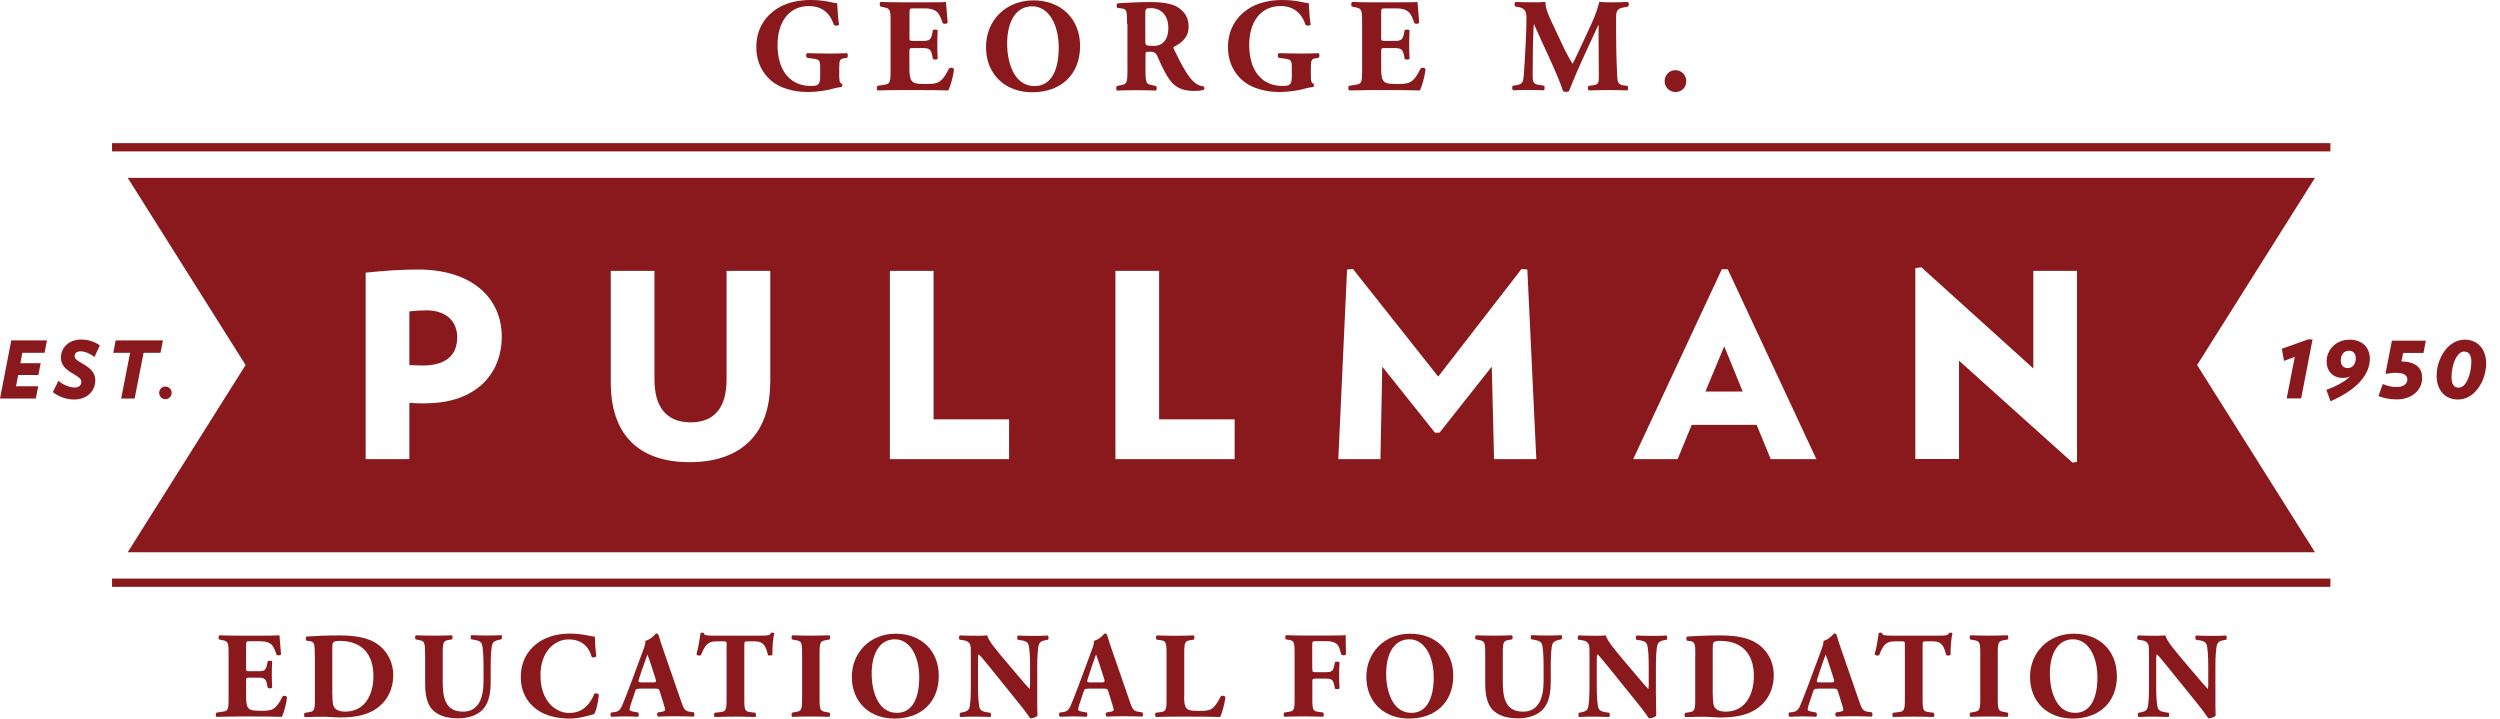<svg width="167" height="48" viewBox="0 0 167 48" fill="none" xmlns="http://www.w3.org/2000/svg">
<path d="M56.061 5.012C56.061 5.385 56.077 5.563 56.248 5.596C56.28 5.628 56.272 5.782 56.223 5.806C56.069 5.831 55.842 5.863 55.599 5.936C55.291 6.033 54.528 6.147 54.026 6.147C53.425 6.147 52.906 6.082 52.274 5.839C51.236 5.425 50.522 4.436 50.522 3.155C50.522 2.044 51.017 1.07 52.087 0.47C52.688 0.138 53.409 0 54.163 0C55.153 0 55.639 0.211 55.923 0.211C55.947 0.478 55.956 1.095 56.045 1.638C56.012 1.735 55.769 1.744 55.704 1.654C55.42 0.819 54.861 0.405 54.034 0.405C52.623 0.405 51.941 1.581 51.941 2.984C51.941 4.257 52.379 5.012 52.955 5.401C53.385 5.685 53.839 5.742 54.172 5.742C54.674 5.742 54.788 5.644 54.788 5.068V4.509C54.788 4.03 54.731 3.974 54.309 3.917L53.92 3.86C53.823 3.803 53.823 3.601 53.92 3.552C54.553 3.568 54.982 3.576 55.42 3.576C55.858 3.576 56.28 3.568 56.58 3.552C56.653 3.609 56.653 3.811 56.58 3.86L56.377 3.893C56.11 3.933 56.061 4.022 56.061 4.509V5.004V5.012Z" fill="#89191D"/>
<path d="M60.748 2.465C60.748 2.716 60.756 2.733 61 2.733H61.616C62.078 2.733 62.184 2.668 62.273 2.246L62.313 2.027C62.378 1.954 62.597 1.954 62.638 2.035C62.622 2.319 62.614 2.635 62.614 2.976C62.614 3.316 62.622 3.633 62.638 3.917C62.597 3.998 62.37 4.006 62.313 3.925L62.273 3.706C62.184 3.284 62.078 3.211 61.616 3.211H61C60.765 3.211 60.748 3.219 60.748 3.487V4.541C60.748 4.946 60.781 5.23 60.894 5.384C61.008 5.547 61.178 5.611 61.827 5.611C62.597 5.611 62.897 5.587 63.392 4.582C63.465 4.484 63.684 4.517 63.724 4.622C63.692 5.084 63.473 5.806 63.352 6.041C62.881 6.025 62.03 6.017 61.3 6.017H60.148C59.718 6.017 59.289 6.025 58.624 6.041C58.551 5.984 58.551 5.774 58.624 5.733L59.037 5.668C59.435 5.603 59.491 5.555 59.491 4.736V1.427C59.491 0.616 59.435 0.567 59.037 0.486L58.818 0.438C58.737 0.381 58.745 0.178 58.834 0.129C59.248 0.146 59.686 0.154 60.116 0.154H61.997C62.565 0.154 63.076 0.154 63.189 0.129C63.197 0.275 63.262 0.908 63.303 1.508C63.27 1.605 63.059 1.622 62.97 1.54C62.873 1.232 62.751 0.965 62.63 0.835C62.459 0.665 62.192 0.559 61.762 0.559H61.048C60.756 0.559 60.756 0.575 60.756 0.908V2.465H60.748Z" fill="#89191D"/>
<path d="M72.15 3.065C72.15 5.003 70.853 6.163 68.947 6.163C67.163 6.163 65.865 4.987 65.865 3.138C65.865 1.378 67.179 0.024 69.036 0.024C70.893 0.024 72.15 1.265 72.15 3.073V3.065ZM68.955 0.421C67.86 0.421 67.276 1.443 67.276 2.927C67.276 4.014 67.658 5.749 69.109 5.749C70.269 5.749 70.723 4.614 70.723 3.17C70.723 1.654 70.058 0.421 68.955 0.421Z" fill="#89191D"/>
<path d="M75.289 1.597C75.289 0.705 75.272 0.608 74.899 0.559L74.656 0.527C74.567 0.486 74.567 0.259 74.672 0.219C75.337 0.178 76.027 0.138 76.878 0.138C77.632 0.138 78.281 0.251 78.622 0.454C79.141 0.754 79.4 1.2 79.4 1.768C79.4 2.554 78.865 2.895 78.46 3.098C78.37 3.146 78.37 3.195 78.419 3.292C79.003 4.484 79.368 5.149 79.798 5.514C80.025 5.701 80.26 5.758 80.389 5.766C80.471 5.814 80.471 5.944 80.422 5.993C80.276 6.058 79.992 6.074 79.725 6.074C78.906 6.074 78.395 5.782 78.005 5.141C77.722 4.671 77.519 4.233 77.316 3.763C77.211 3.519 77.065 3.454 76.846 3.454C76.537 3.454 76.521 3.471 76.521 3.649V4.744C76.521 5.563 76.578 5.62 76.975 5.693L77.219 5.741C77.284 5.79 77.284 6.001 77.219 6.05C76.748 6.033 76.343 6.025 75.913 6.025C75.483 6.025 75.078 6.033 74.616 6.05C74.543 5.993 74.543 5.782 74.616 5.741L74.859 5.693C75.256 5.62 75.313 5.563 75.313 4.744V1.597H75.289ZM76.505 2.725C76.505 3.033 76.529 3.065 77.056 3.065C77.373 3.065 77.559 2.984 77.73 2.814C77.884 2.66 78.046 2.376 78.046 1.857C78.046 1.054 77.576 0.543 76.886 0.543C76.521 0.543 76.505 0.567 76.505 0.997V2.733V2.725Z" fill="#89191D"/>
<path d="M87.566 5.012C87.566 5.385 87.582 5.563 87.753 5.596C87.785 5.628 87.777 5.782 87.728 5.806C87.574 5.831 87.347 5.863 87.104 5.936C86.796 6.033 86.025 6.147 85.531 6.147C84.931 6.147 84.412 6.082 83.779 5.839C82.741 5.425 82.028 4.436 82.028 3.155C82.028 2.044 82.522 1.07 83.593 0.47C84.193 0.138 84.915 0 85.669 0C86.658 0 87.145 0.211 87.428 0.211C87.453 0.478 87.461 1.095 87.55 1.638C87.518 1.735 87.274 1.744 87.21 1.654C86.926 0.819 86.366 0.405 85.539 0.405C84.128 0.405 83.447 1.581 83.447 2.984C83.447 4.257 83.885 5.012 84.46 5.401C84.89 5.685 85.344 5.742 85.677 5.742C86.18 5.742 86.293 5.644 86.293 5.068V4.509C86.293 4.03 86.236 3.974 85.815 3.917L85.425 3.86C85.328 3.803 85.328 3.601 85.425 3.552C86.058 3.568 86.488 3.576 86.926 3.576C87.364 3.576 87.785 3.568 88.085 3.552C88.158 3.609 88.158 3.811 88.085 3.86L87.883 3.893C87.615 3.933 87.566 4.022 87.566 4.509V5.004V5.012Z" fill="#89191D"/>
<path d="M92.262 2.465C92.262 2.716 92.27 2.733 92.513 2.733H93.129C93.592 2.733 93.697 2.668 93.786 2.246L93.827 2.027C93.892 1.954 94.111 1.954 94.159 2.035C94.143 2.319 94.135 2.635 94.135 2.976C94.135 3.316 94.143 3.633 94.159 3.917C94.119 3.998 93.892 4.006 93.827 3.925L93.786 3.706C93.697 3.284 93.592 3.211 93.129 3.211H92.513C92.27 3.211 92.262 3.219 92.262 3.487V4.541C92.262 4.946 92.294 5.23 92.4 5.384C92.513 5.547 92.683 5.611 93.332 5.611C94.103 5.611 94.403 5.587 94.897 4.582C94.97 4.484 95.189 4.517 95.222 4.622C95.189 5.084 94.97 5.806 94.849 6.041C94.378 6.025 93.527 6.017 92.797 6.017H91.645C91.224 6.017 90.786 6.025 90.121 6.041C90.048 5.984 90.048 5.774 90.121 5.733L90.534 5.668C90.932 5.603 90.989 5.555 90.989 4.736V1.427C90.989 0.616 90.932 0.567 90.534 0.486L90.316 0.438C90.234 0.381 90.243 0.178 90.332 0.129C90.745 0.146 91.183 0.154 91.613 0.154H93.495C94.062 0.154 94.565 0.154 94.687 0.129C94.695 0.275 94.76 0.908 94.8 1.508C94.768 1.605 94.557 1.622 94.476 1.54C94.378 1.232 94.257 0.965 94.135 0.835C93.965 0.665 93.697 0.559 93.267 0.559H92.554C92.262 0.559 92.262 0.575 92.262 0.908V2.465Z" fill="#89191D"/>
<path d="M101.223 0.438C101.15 0.365 101.15 0.154 101.247 0.129C101.547 0.146 101.928 0.154 102.366 0.154C102.658 0.154 102.918 0.154 103.234 0.129C103.234 0.681 103.542 1.224 103.931 2.059L104.515 3.308C104.596 3.487 104.913 4.046 105.042 4.265C105.156 4.054 105.302 3.779 105.537 3.252L105.991 2.278C106.421 1.362 106.64 0.892 106.835 0.129C107.24 0.162 107.451 0.154 107.71 0.154C108.002 0.154 108.416 0.154 108.732 0.129C108.829 0.186 108.829 0.348 108.756 0.438L108.497 0.486C108.132 0.551 107.954 0.657 107.954 1.127C107.954 2.96 107.97 3.917 108.027 5.036C108.043 5.441 108.083 5.66 108.424 5.701L108.708 5.733C108.781 5.806 108.781 6.009 108.692 6.041C108.286 6.025 107.905 6.017 107.467 6.017C107.07 6.017 106.583 6.025 106.153 6.041C106.048 5.993 106.04 5.79 106.129 5.733L106.397 5.701C106.802 5.644 106.802 5.538 106.802 4.995L106.786 2.684V1.67H106.77C106.113 3.089 105.399 4.573 104.815 6.074C104.775 6.106 104.71 6.139 104.637 6.139C104.556 6.139 104.458 6.122 104.41 6.082C104.061 4.979 102.974 2.781 102.472 1.622H102.455C102.423 2.197 102.415 2.587 102.399 3.049C102.391 3.625 102.382 4.517 102.382 5.044C102.382 5.49 102.439 5.611 102.788 5.668L103.137 5.725C103.21 5.79 103.193 5.993 103.12 6.033C102.788 6.017 102.407 6.009 102.074 6.009C101.79 6.009 101.45 6.017 101.101 6.033C100.988 6.001 100.988 5.765 101.069 5.725L101.231 5.701C101.685 5.62 101.734 5.571 101.79 5.019C101.831 4.582 101.863 3.811 101.912 2.968C101.945 2.376 101.969 1.654 101.969 1.176C101.969 0.673 101.774 0.535 101.417 0.47L101.223 0.438Z" fill="#89191D"/>
<path d="M111.197 5.425C111.197 5.011 111.514 4.687 111.919 4.687C112.349 4.687 112.641 5.044 112.641 5.425C112.641 5.83 112.349 6.147 111.919 6.147C111.562 6.147 111.197 5.863 111.197 5.425Z" fill="#89191D"/>
<path d="M16.438 44.594C16.438 44.821 16.446 44.837 16.665 44.837H17.233C17.662 44.837 17.76 44.78 17.841 44.383L17.881 44.18C17.938 44.115 18.141 44.115 18.181 44.188C18.165 44.448 18.157 44.748 18.157 45.056C18.157 45.364 18.165 45.664 18.181 45.924C18.141 45.997 17.938 46.005 17.881 45.932L17.841 45.729C17.76 45.332 17.662 45.267 17.233 45.267H16.665C16.446 45.267 16.438 45.275 16.438 45.518V46.491C16.438 46.864 16.47 47.132 16.568 47.27C16.673 47.416 16.827 47.481 17.427 47.481C18.141 47.481 18.417 47.456 18.871 46.532C18.936 46.443 19.138 46.475 19.171 46.572C19.138 46.994 18.944 47.659 18.83 47.886C18.392 47.87 17.606 47.862 16.941 47.862H15.878C15.481 47.862 15.084 47.87 14.467 47.886C14.402 47.837 14.402 47.643 14.467 47.602L14.848 47.545C15.222 47.489 15.27 47.44 15.27 46.686V43.629C15.27 42.883 15.222 42.834 14.848 42.761L14.646 42.72C14.573 42.672 14.581 42.485 14.662 42.437C15.051 42.453 15.448 42.461 15.838 42.461H17.573C18.1 42.461 18.563 42.453 18.668 42.437C18.676 42.566 18.733 43.158 18.773 43.702C18.741 43.791 18.555 43.807 18.473 43.734C18.384 43.45 18.271 43.199 18.165 43.085C18.011 42.931 17.768 42.834 17.362 42.834H16.706C16.438 42.834 16.438 42.85 16.438 43.15V44.586V44.594Z" fill="#89191D"/>
<path d="M21.028 43.791C21.028 43.013 21.012 42.859 20.639 42.818L20.485 42.802C20.404 42.762 20.404 42.526 20.501 42.518C21.19 42.478 21.831 42.445 22.698 42.445C23.372 42.445 24.045 42.51 24.604 42.713C25.675 43.094 26.267 44.067 26.267 45.089C26.267 46.184 25.74 47.068 24.799 47.538C24.239 47.814 23.574 47.927 22.731 47.927C22.342 47.927 21.936 47.879 21.644 47.879C21.247 47.879 20.833 47.887 20.363 47.903C20.298 47.854 20.298 47.66 20.363 47.619L20.614 47.579C20.987 47.522 21.036 47.457 21.036 46.703V43.8L21.028 43.791ZM22.204 46.386C22.204 46.841 22.22 47.133 22.366 47.303C22.512 47.465 22.747 47.538 23.047 47.538C24.466 47.538 24.945 46.273 24.945 45.162C24.945 43.686 24.166 42.81 22.682 42.81C22.463 42.81 22.301 42.851 22.253 42.916C22.204 42.98 22.196 43.135 22.196 43.394V46.386H22.204Z" fill="#89191D"/>
<path d="M28.391 43.637C28.391 42.875 28.343 42.826 27.978 42.753L27.775 42.712C27.71 42.664 27.702 42.486 27.791 42.437C28.18 42.453 28.594 42.461 28.983 42.461C29.373 42.461 29.786 42.453 30.184 42.437C30.248 42.486 30.248 42.664 30.184 42.712L29.989 42.745C29.624 42.81 29.575 42.875 29.575 43.637V45.526C29.575 46.483 29.681 47.538 30.93 47.538C31.976 47.538 32.3 46.621 32.3 45.494V44.505C32.3 43.84 32.268 43.215 32.178 43.005C32.105 42.834 31.927 42.785 31.7 42.745L31.481 42.704C31.416 42.64 31.432 42.477 31.481 42.429C31.927 42.445 32.243 42.453 32.576 42.453C32.876 42.453 33.184 42.445 33.492 42.429C33.541 42.477 33.557 42.64 33.492 42.704L33.346 42.737C33.135 42.785 32.973 42.834 32.9 43.005C32.811 43.215 32.779 43.84 32.779 44.505V45.421C32.779 46.191 32.706 46.897 32.252 47.392C31.895 47.773 31.295 47.984 30.63 47.984C30.005 47.984 29.454 47.886 29.008 47.522C28.578 47.173 28.399 46.565 28.399 45.672V43.621L28.391 43.637Z" fill="#89191D"/>
<path d="M39.737 42.542C39.737 42.688 39.761 43.345 39.834 43.824C39.801 43.921 39.583 43.953 39.526 43.88C39.307 43.118 38.78 42.712 37.985 42.712C37.077 42.712 36.103 43.491 36.103 45.121C36.103 46.751 37.044 47.627 38.026 47.627C39.007 47.627 39.477 46.913 39.696 46.354C39.761 46.289 39.956 46.313 40.004 46.41C39.947 47.019 39.81 47.505 39.696 47.7C39.25 47.822 38.674 48 38.034 48C37.231 48 36.412 47.813 35.828 47.376C35.236 46.921 34.79 46.248 34.79 45.226C34.79 44.205 35.22 43.523 35.779 43.053C36.363 42.566 37.198 42.323 38.05 42.323C38.901 42.323 39.493 42.518 39.737 42.534V42.542Z" fill="#89191D"/>
<path d="M42.696 46.013C42.502 46.013 42.477 46.022 42.429 46.175L42.113 47.124C42.064 47.287 42.056 47.351 42.056 47.416C42.056 47.465 42.161 47.514 42.388 47.554L42.632 47.595C42.68 47.651 42.696 47.838 42.615 47.879C42.331 47.862 42.032 47.862 41.691 47.854C41.415 47.854 41.221 47.879 40.847 47.879C40.758 47.83 40.766 47.66 40.823 47.595L41.042 47.57C41.237 47.546 41.399 47.481 41.545 47.165C41.683 46.84 41.837 46.443 42.064 45.851L42.81 43.848C42.996 43.329 43.134 43.045 43.11 42.81C43.499 42.721 43.807 42.315 43.824 42.315C43.929 42.315 43.978 42.356 44.01 42.478C44.075 42.713 44.172 43.021 44.375 43.597L45.486 46.808C45.656 47.303 45.729 47.489 46.038 47.538L46.346 47.587C46.394 47.627 46.411 47.822 46.338 47.87C45.94 47.854 45.502 47.846 45.072 47.846C44.643 47.846 44.343 47.854 43.97 47.87C43.88 47.822 43.864 47.651 43.953 47.587L44.213 47.546C44.399 47.514 44.432 47.457 44.432 47.408C44.432 47.351 44.375 47.157 44.278 46.849L44.059 46.143C44.018 46.013 43.953 45.997 43.67 45.997H42.696V46.013ZM43.629 45.584C43.816 45.584 43.856 45.559 43.791 45.348L43.58 44.683C43.467 44.335 43.321 43.889 43.248 43.718C43.183 43.905 43.021 44.351 42.891 44.724L42.688 45.34C42.615 45.559 42.656 45.584 42.859 45.584H43.629Z" fill="#89191D"/>
<path d="M48.543 43.077C48.543 42.883 48.543 42.842 48.349 42.842H47.838C47.238 42.842 47.068 43.167 46.824 43.767C46.727 43.815 46.573 43.799 46.524 43.694C46.694 43.126 46.735 42.623 46.792 42.299C46.824 42.275 46.865 42.258 46.905 42.258C46.946 42.258 46.986 42.266 47.019 42.291C47.059 42.429 47.084 42.461 47.708 42.461H50.757C51.301 42.461 51.422 42.453 51.495 42.283C51.528 42.266 51.552 42.258 51.601 42.258C51.649 42.258 51.706 42.291 51.722 42.315C51.641 42.591 51.584 43.256 51.601 43.726C51.56 43.799 51.341 43.815 51.301 43.75C51.163 43.223 51.049 42.842 50.433 42.842H49.938C49.744 42.842 49.719 42.867 49.719 43.077V46.694C49.719 47.456 49.768 47.521 50.133 47.57L50.457 47.611C50.514 47.659 50.514 47.846 50.457 47.894C49.922 47.878 49.517 47.87 49.144 47.87C48.746 47.87 48.325 47.878 47.749 47.894C47.684 47.846 47.684 47.659 47.749 47.611L48.114 47.57C48.487 47.529 48.535 47.456 48.535 46.694V43.077H48.543Z" fill="#89191D"/>
<path d="M54.747 46.67C54.747 47.44 54.796 47.497 55.177 47.562L55.404 47.602C55.469 47.651 55.461 47.837 55.396 47.886C54.95 47.87 54.553 47.862 54.163 47.862C53.774 47.862 53.361 47.87 52.923 47.886C52.858 47.837 52.858 47.651 52.923 47.602L53.15 47.562C53.523 47.497 53.58 47.44 53.58 46.67V43.653C53.58 42.883 53.531 42.826 53.15 42.761L52.923 42.72C52.858 42.672 52.858 42.485 52.923 42.437C53.369 42.453 53.774 42.461 54.163 42.461C54.553 42.461 54.958 42.453 55.404 42.437C55.469 42.485 55.469 42.672 55.404 42.72L55.177 42.761C54.804 42.826 54.747 42.883 54.747 43.653V46.67Z" fill="#89191D"/>
<path d="M62.711 45.137C62.711 46.922 61.519 48 59.751 48C58.105 48 56.904 46.922 56.904 45.21C56.904 43.589 58.121 42.331 59.832 42.331C61.543 42.331 62.711 43.475 62.711 45.137ZM59.775 42.705C58.77 42.705 58.226 43.645 58.226 45.016C58.226 46.013 58.575 47.619 59.913 47.619C60.983 47.619 61.405 46.573 61.405 45.243C61.405 43.84 60.789 42.705 59.775 42.705Z" fill="#89191D"/>
<path d="M69.288 46.476C69.288 47.011 69.288 47.522 69.304 47.798C69.247 47.895 69.02 47.984 68.817 47.984C68.817 47.984 68.542 47.571 68.152 47.092L66.263 44.748C65.784 44.164 65.517 43.824 65.371 43.702C65.33 43.783 65.33 43.921 65.33 44.229V45.819C65.33 46.484 65.363 47.1 65.452 47.319C65.525 47.489 65.711 47.546 65.93 47.579L66.157 47.611C66.222 47.676 66.206 47.846 66.157 47.895C65.711 47.879 65.387 47.871 65.063 47.871C64.763 47.871 64.454 47.879 64.146 47.895C64.098 47.846 64.081 47.676 64.146 47.611L64.284 47.587C64.503 47.546 64.665 47.489 64.738 47.319C64.827 47.1 64.852 46.484 64.852 45.819V43.735C64.852 43.281 64.852 43.151 64.795 43.037C64.73 42.899 64.617 42.802 64.325 42.762L64.098 42.729C64.041 42.664 64.049 42.47 64.13 42.445C64.511 42.462 64.925 42.47 65.257 42.47C65.533 42.47 65.776 42.462 65.947 42.445C66.028 42.81 66.563 43.435 67.301 44.31L67.99 45.121C68.347 45.543 68.59 45.835 68.777 46.022C68.809 45.941 68.809 45.803 68.809 45.657V44.529C68.809 43.864 68.777 43.248 68.688 43.029C68.615 42.859 68.436 42.802 68.209 42.77L67.99 42.737C67.925 42.672 67.942 42.502 67.99 42.453C68.436 42.47 68.752 42.478 69.085 42.478C69.385 42.478 69.685 42.47 70.001 42.453C70.05 42.502 70.066 42.672 70.001 42.737L69.855 42.762C69.644 42.794 69.482 42.859 69.409 43.029C69.32 43.248 69.288 43.864 69.288 44.529V46.484V46.476Z" fill="#89191D"/>
<path d="M72.661 46.013C72.466 46.013 72.442 46.022 72.394 46.175L72.077 47.124C72.029 47.287 72.02 47.351 72.02 47.416C72.02 47.465 72.126 47.514 72.353 47.554L72.596 47.595C72.645 47.651 72.661 47.838 72.58 47.879C72.296 47.862 71.996 47.862 71.656 47.854C71.38 47.854 71.185 47.879 70.812 47.879C70.723 47.83 70.731 47.66 70.788 47.595L71.007 47.57C71.201 47.546 71.364 47.481 71.51 47.165C71.647 46.84 71.802 46.443 72.029 45.851L72.775 43.848C72.961 43.329 73.099 43.045 73.075 42.81C73.472 42.721 73.772 42.315 73.788 42.315C73.894 42.315 73.942 42.356 73.975 42.478C74.04 42.713 74.137 43.021 74.34 43.597L75.451 46.808C75.621 47.303 75.694 47.489 76.002 47.538L76.31 47.587C76.359 47.627 76.375 47.822 76.302 47.87C75.913 47.854 75.467 47.846 75.037 47.846C74.607 47.846 74.307 47.854 73.934 47.87C73.845 47.822 73.829 47.651 73.918 47.587L74.178 47.546C74.364 47.514 74.397 47.457 74.397 47.408C74.397 47.351 74.34 47.157 74.242 46.849L74.023 46.143C73.983 46.013 73.918 45.997 73.626 45.997H72.653L72.661 46.013ZM73.594 45.584C73.78 45.584 73.821 45.559 73.756 45.348L73.545 44.683C73.431 44.335 73.285 43.889 73.213 43.718C73.148 43.905 72.986 44.351 72.864 44.724L72.661 45.34C72.588 45.559 72.629 45.584 72.831 45.584H73.602H73.594Z" fill="#89191D"/>
<path d="M79.1 46.508C79.1 46.897 79.133 47.157 79.238 47.287C79.343 47.425 79.489 47.489 80.09 47.489C80.836 47.489 81.063 47.465 81.549 46.516C81.614 46.435 81.801 46.468 81.857 46.565C81.817 46.995 81.622 47.668 81.509 47.895C81.071 47.879 80.284 47.871 79.619 47.871H78.524C78.143 47.871 77.738 47.879 77.227 47.895C77.154 47.846 77.138 47.66 77.203 47.611L77.511 47.571C77.876 47.522 77.924 47.457 77.924 46.695V43.645C77.924 42.883 77.876 42.81 77.511 42.762L77.275 42.729C77.194 42.681 77.194 42.494 77.292 42.445C77.713 42.462 78.127 42.47 78.524 42.47C78.922 42.47 79.327 42.462 79.741 42.445C79.806 42.494 79.806 42.681 79.741 42.729L79.53 42.762C79.157 42.818 79.108 42.883 79.108 43.645V46.516L79.1 46.508Z" fill="#89191D"/>
<path d="M87.664 44.659C87.664 44.878 87.672 44.902 87.891 44.902H88.523C88.961 44.902 89.05 44.845 89.132 44.44L89.172 44.245C89.229 44.172 89.432 44.18 89.48 44.253C89.464 44.513 89.456 44.821 89.456 45.129C89.456 45.437 89.464 45.737 89.48 45.981C89.432 46.054 89.229 46.062 89.172 45.989L89.132 45.794C89.05 45.397 88.961 45.332 88.523 45.332H87.891C87.672 45.332 87.664 45.356 87.664 45.575V46.678C87.664 47.44 87.712 47.505 88.085 47.554L88.385 47.594C88.442 47.643 88.442 47.83 88.385 47.878C87.875 47.862 87.477 47.854 87.08 47.854C86.683 47.854 86.293 47.862 85.799 47.878C85.734 47.83 85.734 47.643 85.799 47.594L86.066 47.554C86.431 47.497 86.48 47.44 86.48 46.678V43.629C86.48 42.867 86.431 42.794 86.066 42.737L85.904 42.712C85.831 42.664 85.831 42.461 85.92 42.429C86.269 42.445 86.683 42.453 87.072 42.453H88.791C89.318 42.453 89.78 42.445 89.894 42.429C89.894 42.567 89.894 43.159 89.91 43.702C89.878 43.791 89.699 43.799 89.602 43.734C89.513 43.402 89.448 43.199 89.367 43.094C89.229 42.923 88.986 42.826 88.564 42.826H87.923C87.656 42.826 87.656 42.842 87.656 43.159V44.643L87.664 44.659Z" fill="#89191D"/>
<path d="M97.079 45.137C97.079 46.922 95.879 48 94.119 48C92.473 48 91.272 46.922 91.272 45.21C91.272 43.589 92.489 42.331 94.2 42.331C95.911 42.331 97.079 43.475 97.079 45.137ZM94.143 42.705C93.138 42.705 92.594 43.645 92.594 45.016C92.594 46.013 92.943 47.619 94.281 47.619C95.352 47.619 95.773 46.573 95.773 45.243C95.773 43.84 95.157 42.705 94.143 42.705Z" fill="#89191D"/>
<path d="M99.212 43.637C99.212 42.875 99.163 42.826 98.79 42.753L98.587 42.712C98.522 42.664 98.514 42.486 98.603 42.437C98.993 42.453 99.406 42.461 99.796 42.461C100.185 42.461 100.598 42.453 100.996 42.437C101.061 42.486 101.061 42.664 100.996 42.712L100.801 42.745C100.436 42.81 100.388 42.875 100.388 43.637V45.526C100.388 46.483 100.493 47.538 101.742 47.538C102.788 47.538 103.112 46.621 103.112 45.494V44.505C103.112 43.84 103.08 43.215 102.991 43.005C102.918 42.834 102.739 42.785 102.512 42.745L102.293 42.704C102.228 42.64 102.245 42.477 102.293 42.429C102.739 42.445 103.056 42.453 103.388 42.453C103.688 42.453 103.996 42.445 104.304 42.429C104.353 42.477 104.369 42.64 104.304 42.704L104.158 42.737C103.948 42.785 103.794 42.834 103.712 43.005C103.623 43.215 103.591 43.84 103.591 44.505V45.421C103.591 46.191 103.518 46.897 103.064 47.392C102.699 47.773 102.107 47.984 101.442 47.984C100.817 47.984 100.266 47.886 99.82 47.522C99.398 47.173 99.212 46.565 99.212 45.672V43.621V43.637Z" fill="#89191D"/>
<path d="M110.622 46.476C110.622 47.011 110.622 47.522 110.638 47.798C110.581 47.895 110.354 47.984 110.151 47.984C110.143 47.984 109.876 47.571 109.486 47.092L107.597 44.748C107.118 44.164 106.851 43.824 106.705 43.702C106.664 43.783 106.664 43.921 106.664 44.229V45.819C106.664 46.484 106.697 47.1 106.786 47.319C106.859 47.489 107.045 47.546 107.264 47.579L107.491 47.611C107.556 47.676 107.54 47.846 107.491 47.895C107.045 47.879 106.721 47.871 106.397 47.871C106.097 47.871 105.788 47.879 105.48 47.895C105.432 47.846 105.415 47.676 105.48 47.611L105.618 47.587C105.837 47.546 105.999 47.489 106.064 47.319C106.153 47.1 106.178 46.484 106.178 45.819V43.735C106.178 43.281 106.178 43.151 106.121 43.037C106.056 42.899 105.943 42.802 105.651 42.762L105.424 42.729C105.367 42.664 105.375 42.47 105.456 42.445C105.837 42.462 106.251 42.47 106.583 42.47C106.859 42.47 107.102 42.462 107.273 42.445C107.354 42.81 107.889 43.435 108.627 44.31L109.316 45.121C109.673 45.543 109.916 45.835 110.103 46.022C110.135 45.941 110.135 45.803 110.135 45.657V44.529C110.135 43.864 110.103 43.248 110.014 43.029C109.941 42.859 109.762 42.802 109.535 42.77L109.316 42.737C109.251 42.672 109.267 42.502 109.316 42.453C109.762 42.47 110.078 42.478 110.411 42.478C110.711 42.478 111.011 42.47 111.327 42.453C111.376 42.502 111.392 42.672 111.327 42.737L111.181 42.762C110.97 42.794 110.816 42.859 110.735 43.029C110.646 43.248 110.614 43.864 110.614 44.529V46.484L110.622 46.476Z" fill="#89191D"/>
<path d="M113.249 43.791C113.249 43.013 113.233 42.859 112.86 42.818L112.706 42.802C112.625 42.762 112.625 42.526 112.722 42.518C113.411 42.478 114.052 42.445 114.92 42.445C115.593 42.445 116.266 42.51 116.825 42.713C117.896 43.094 118.488 44.067 118.488 45.089C118.488 46.184 117.961 47.068 117.02 47.538C116.461 47.814 115.787 47.927 114.944 47.927C114.563 47.927 114.149 47.879 113.857 47.879C113.468 47.879 113.046 47.887 112.576 47.903C112.511 47.854 112.511 47.66 112.576 47.619L112.828 47.579C113.192 47.522 113.241 47.457 113.241 46.703V43.8L113.249 43.791ZM114.417 46.386C114.417 46.841 114.433 47.133 114.579 47.303C114.725 47.465 114.96 47.538 115.26 47.538C116.68 47.538 117.158 46.273 117.158 45.162C117.158 43.686 116.379 42.81 114.895 42.81C114.676 42.81 114.522 42.851 114.466 42.916C114.417 42.98 114.409 43.135 114.409 43.394V46.386H114.417Z" fill="#89191D"/>
<path d="M121.391 46.013C121.197 46.013 121.172 46.022 121.124 46.175L120.807 47.124C120.759 47.287 120.75 47.351 120.75 47.416C120.75 47.465 120.856 47.514 121.083 47.554L121.326 47.595C121.375 47.651 121.391 47.838 121.31 47.879C121.026 47.862 120.726 47.862 120.386 47.854C120.11 47.854 119.915 47.879 119.542 47.879C119.453 47.83 119.461 47.66 119.518 47.595L119.737 47.57C119.931 47.546 120.094 47.481 120.24 47.165C120.377 46.84 120.532 46.443 120.759 45.851L121.505 43.848C121.691 43.329 121.829 43.045 121.805 42.81C122.202 42.721 122.502 42.315 122.518 42.315C122.624 42.315 122.672 42.356 122.705 42.478C122.77 42.713 122.867 43.021 123.07 43.597L124.181 46.808C124.351 47.303 124.424 47.489 124.732 47.538L125.04 47.587C125.089 47.627 125.105 47.822 125.032 47.87C124.643 47.854 124.197 47.846 123.775 47.846C123.354 47.846 123.045 47.854 122.672 47.87C122.583 47.822 122.567 47.651 122.656 47.587L122.916 47.546C123.102 47.514 123.135 47.457 123.135 47.408C123.135 47.351 123.078 47.157 122.981 46.849L122.762 46.143C122.721 46.013 122.656 45.997 122.372 45.997H121.399L121.391 46.013ZM122.332 45.584C122.518 45.584 122.559 45.559 122.494 45.348L122.283 44.683C122.17 44.335 122.024 43.889 121.951 43.718C121.886 43.905 121.724 44.351 121.602 44.724L121.399 45.34C121.326 45.559 121.367 45.584 121.57 45.584H122.34H122.332Z" fill="#89191D"/>
<path d="M127.246 43.077C127.246 42.883 127.246 42.842 127.051 42.842H126.541C125.94 42.842 125.77 43.167 125.527 43.767C125.43 43.815 125.275 43.799 125.227 43.694C125.397 43.126 125.438 42.623 125.494 42.299C125.527 42.275 125.567 42.258 125.608 42.258C125.649 42.258 125.689 42.266 125.721 42.291C125.762 42.429 125.786 42.461 126.411 42.461H129.46C130.003 42.461 130.125 42.453 130.198 42.283C130.23 42.266 130.255 42.258 130.303 42.258C130.352 42.258 130.409 42.291 130.425 42.315C130.344 42.591 130.287 43.256 130.303 43.726C130.263 43.799 130.044 43.815 130.003 43.75C129.865 43.223 129.752 42.842 129.136 42.842H128.649C128.454 42.842 128.43 42.867 128.43 43.077V46.694C128.43 47.456 128.479 47.521 128.844 47.57L129.168 47.611C129.225 47.659 129.225 47.846 129.168 47.894C128.633 47.878 128.227 47.87 127.854 47.87C127.457 47.87 127.035 47.878 126.459 47.894C126.395 47.846 126.395 47.659 126.459 47.611L126.824 47.57C127.189 47.529 127.246 47.456 127.246 46.694V43.077Z" fill="#89191D"/>
<path d="M133.45 46.67C133.45 47.44 133.499 47.497 133.88 47.562L134.107 47.602C134.172 47.651 134.164 47.837 134.099 47.886C133.653 47.87 133.255 47.862 132.866 47.862C132.477 47.862 132.063 47.87 131.625 47.886C131.56 47.837 131.56 47.651 131.625 47.602L131.852 47.562C132.225 47.497 132.282 47.44 132.282 46.67V43.653C132.282 42.883 132.234 42.826 131.852 42.761L131.625 42.72C131.56 42.672 131.56 42.485 131.625 42.437C132.071 42.453 132.477 42.461 132.866 42.461C133.255 42.461 133.661 42.453 134.107 42.437C134.172 42.485 134.172 42.672 134.107 42.72L133.88 42.761C133.507 42.826 133.45 42.883 133.45 43.653V46.67Z" fill="#89191D"/>
<path d="M141.413 45.137C141.413 46.922 140.221 48 138.453 48C136.807 48 135.607 46.922 135.607 45.21C135.607 43.589 136.823 42.331 138.535 42.331C140.246 42.331 141.405 43.475 141.405 45.137H141.413ZM138.478 42.705C137.472 42.705 136.929 43.645 136.929 45.016C136.929 46.013 137.286 47.619 138.616 47.619C139.686 47.619 140.108 46.573 140.108 45.243C140.108 43.84 139.491 42.705 138.478 42.705Z" fill="#89191D"/>
<path d="M147.99 46.476C147.99 47.011 147.99 47.522 148.006 47.798C147.95 47.895 147.723 47.984 147.52 47.984C147.512 47.984 147.244 47.571 146.855 47.092L144.965 44.748C144.487 44.164 144.219 43.824 144.073 43.702C144.033 43.783 144.033 43.921 144.033 44.229V45.819C144.033 46.484 144.065 47.1 144.154 47.319C144.227 47.489 144.414 47.546 144.633 47.579L144.86 47.611C144.925 47.676 144.909 47.846 144.86 47.895C144.414 47.879 144.089 47.871 143.765 47.871C143.465 47.871 143.157 47.879 142.849 47.895C142.8 47.846 142.784 47.676 142.849 47.611L142.987 47.587C143.206 47.546 143.376 47.489 143.441 47.319C143.53 47.1 143.554 46.484 143.554 45.819V43.735C143.554 43.281 143.546 43.151 143.498 43.037C143.433 42.899 143.319 42.802 143.027 42.762L142.8 42.729C142.743 42.664 142.751 42.47 142.833 42.445C143.222 42.462 143.627 42.47 143.96 42.47C144.235 42.47 144.479 42.462 144.649 42.445C144.73 42.81 145.265 43.435 146.003 44.31L146.693 45.121C147.049 45.543 147.293 45.835 147.479 46.022C147.512 45.941 147.512 45.803 147.512 45.657V44.529C147.512 43.864 147.479 43.248 147.39 43.029C147.317 42.859 147.139 42.802 146.912 42.77L146.693 42.737C146.628 42.672 146.644 42.502 146.693 42.453C147.139 42.47 147.455 42.478 147.787 42.478C148.087 42.478 148.388 42.47 148.704 42.453C148.752 42.502 148.769 42.672 148.704 42.737L148.558 42.762C148.347 42.794 148.185 42.859 148.112 43.029C148.023 43.248 147.99 43.864 147.99 44.529V46.484V46.476Z" fill="#89191D"/>
<path d="M2.984 23.566H1.492L1.362 24.263H2.717L2.563 25.05H1.216L1.07 25.804H2.554L2.392 26.623H0L0.754 22.739H3.138L2.976 23.566H2.984Z" fill="#89191D"/>
<path d="M6.309 23.842C6.058 23.647 5.693 23.469 5.393 23.469C5.093 23.469 4.987 23.623 4.987 23.793C4.987 23.98 5.133 24.069 5.604 24.345C6.131 24.661 6.366 24.969 6.366 25.399C6.366 26.129 5.815 26.688 4.947 26.688C4.379 26.688 3.86 26.453 3.528 26.194L3.901 25.439C4.176 25.683 4.614 25.885 4.996 25.885C5.271 25.885 5.433 25.731 5.433 25.512C5.433 25.318 5.304 25.212 4.89 24.969C4.331 24.645 4.071 24.361 4.071 23.882C4.071 23.193 4.639 22.682 5.409 22.682C5.928 22.682 6.342 22.836 6.666 23.071L6.309 23.85V23.842Z" fill="#89191D"/>
<path d="M10.721 23.566H9.593L8.993 26.623H8.093L8.693 23.566H7.566L7.728 22.739H10.883L10.721 23.566Z" fill="#89191D"/>
<path d="M11.045 26.664C10.818 26.664 10.632 26.477 10.632 26.242C10.632 26.007 10.818 25.82 11.045 25.82C11.272 25.82 11.467 26.007 11.467 26.242C11.467 26.477 11.28 26.664 11.045 26.664Z" fill="#89191D"/>
<path d="M153.716 26.615H152.751L153.294 23.834L152.572 24.109L152.426 23.298L154.17 22.674H154.478L153.716 26.623V26.615Z" fill="#89191D"/>
<path d="M155.678 26.802L155.402 26.04C156.051 25.813 156.667 25.472 156.992 25.14C156.846 25.212 156.708 25.245 156.513 25.245C155.767 25.245 155.418 24.726 155.418 24.142C155.418 23.412 155.994 22.69 156.959 22.69C157.795 22.69 158.305 23.218 158.305 23.956C158.305 24.977 157.527 25.999 155.678 26.802ZM156.911 23.428C156.562 23.428 156.367 23.704 156.367 24.085C156.367 24.41 156.554 24.588 156.821 24.588C157.154 24.588 157.365 24.32 157.365 23.923C157.365 23.607 157.178 23.428 156.911 23.428Z" fill="#89191D"/>
<path d="M161.89 23.574H160.536L160.414 24.142C161.347 24.158 161.801 24.564 161.801 25.237C161.801 26.121 161.03 26.68 160.122 26.68C159.571 26.68 159.222 26.591 158.881 26.453L159.173 25.651C159.457 25.78 159.749 25.853 160.098 25.853C160.544 25.853 160.811 25.651 160.811 25.35C160.811 25.075 160.592 24.904 160.041 24.904C159.806 24.904 159.619 24.929 159.408 24.977L159.36 24.904L159.782 22.755H162.044L161.89 23.574Z" fill="#89191D"/>
<path d="M165.32 26.194C165.02 26.494 164.631 26.688 164.193 26.688C163.317 26.688 162.766 26.048 162.766 25.099C162.766 24.426 163.025 23.688 163.52 23.185C163.82 22.885 164.209 22.69 164.647 22.69C165.523 22.69 166.074 23.331 166.074 24.28C166.074 24.953 165.815 25.691 165.32 26.194ZM164.607 23.485C164.469 23.485 164.347 23.55 164.25 23.647C163.925 23.972 163.763 24.653 163.763 25.212C163.763 25.675 163.934 25.894 164.234 25.894C164.371 25.894 164.493 25.829 164.598 25.732C164.915 25.407 165.085 24.726 165.085 24.166C165.085 23.704 164.915 23.485 164.615 23.485H164.607Z" fill="#89191D"/>
<path d="M154.632 11.88H8.531L16.405 24.385L8.531 36.89H154.64L146.766 24.385L154.64 11.88H154.632ZM28.424 26.948C28.01 26.948 27.743 26.932 27.345 26.915V30.67H24.426V18.214C25.715 18.076 26.875 18.003 27.921 18.003C31.562 18.003 33.517 19.941 33.517 22.48C33.517 25.018 31.749 26.94 28.424 26.94V26.948ZM51.447 25.553C51.447 29.056 49.435 30.873 46.062 30.873C42.688 30.873 40.799 29.056 40.799 25.553V18.092H43.718V25.35C43.718 27.134 44.472 28.213 46.135 28.213C47.797 28.213 48.535 27.134 48.535 25.35V18.092H51.455V25.553H51.447ZM67.406 30.67H59.443V18.092H62.362V28.01H67.406V30.67ZM82.474 30.67H74.51V18.092H77.43V28.01H82.474V30.67ZM99.804 30.67L99.65 24.491L96.162 28.902H95.854L92.335 24.491L92.213 30.67H89.399L89.983 18.003L90.38 17.971L96.073 25.156L101.636 17.971L102.026 18.003L102.626 30.67H99.796H99.804ZM118.285 30.67L117.344 28.383H113.006L112.065 30.67H109.097L115.017 17.987H115.414L121.334 30.67H118.301H118.285ZM138.737 30.857L138.445 30.905L130.863 24.093V30.662H127.944V17.914L128.341 17.849L135.826 24.612V18.092H138.745V30.857H138.737Z" fill="#89191D"/>
<path d="M113.922 26.153H116.412L115.179 23.136L113.922 26.153Z" fill="#89191D"/>
<path d="M28.424 20.736C28.051 20.736 27.791 20.752 27.345 20.8V24.385C27.759 24.401 27.945 24.417 28.221 24.417C29.77 24.417 30.54 23.744 30.54 22.528C30.54 21.514 29.875 20.727 28.432 20.727L28.424 20.736Z" fill="#89191D"/>
<path d="M155.67 9.561H7.485V10.113H155.67V9.561Z" fill="#89191D"/>
<path d="M155.67 38.65H7.485V39.201H155.67V38.65Z" fill="#89191D"/>
</svg>
